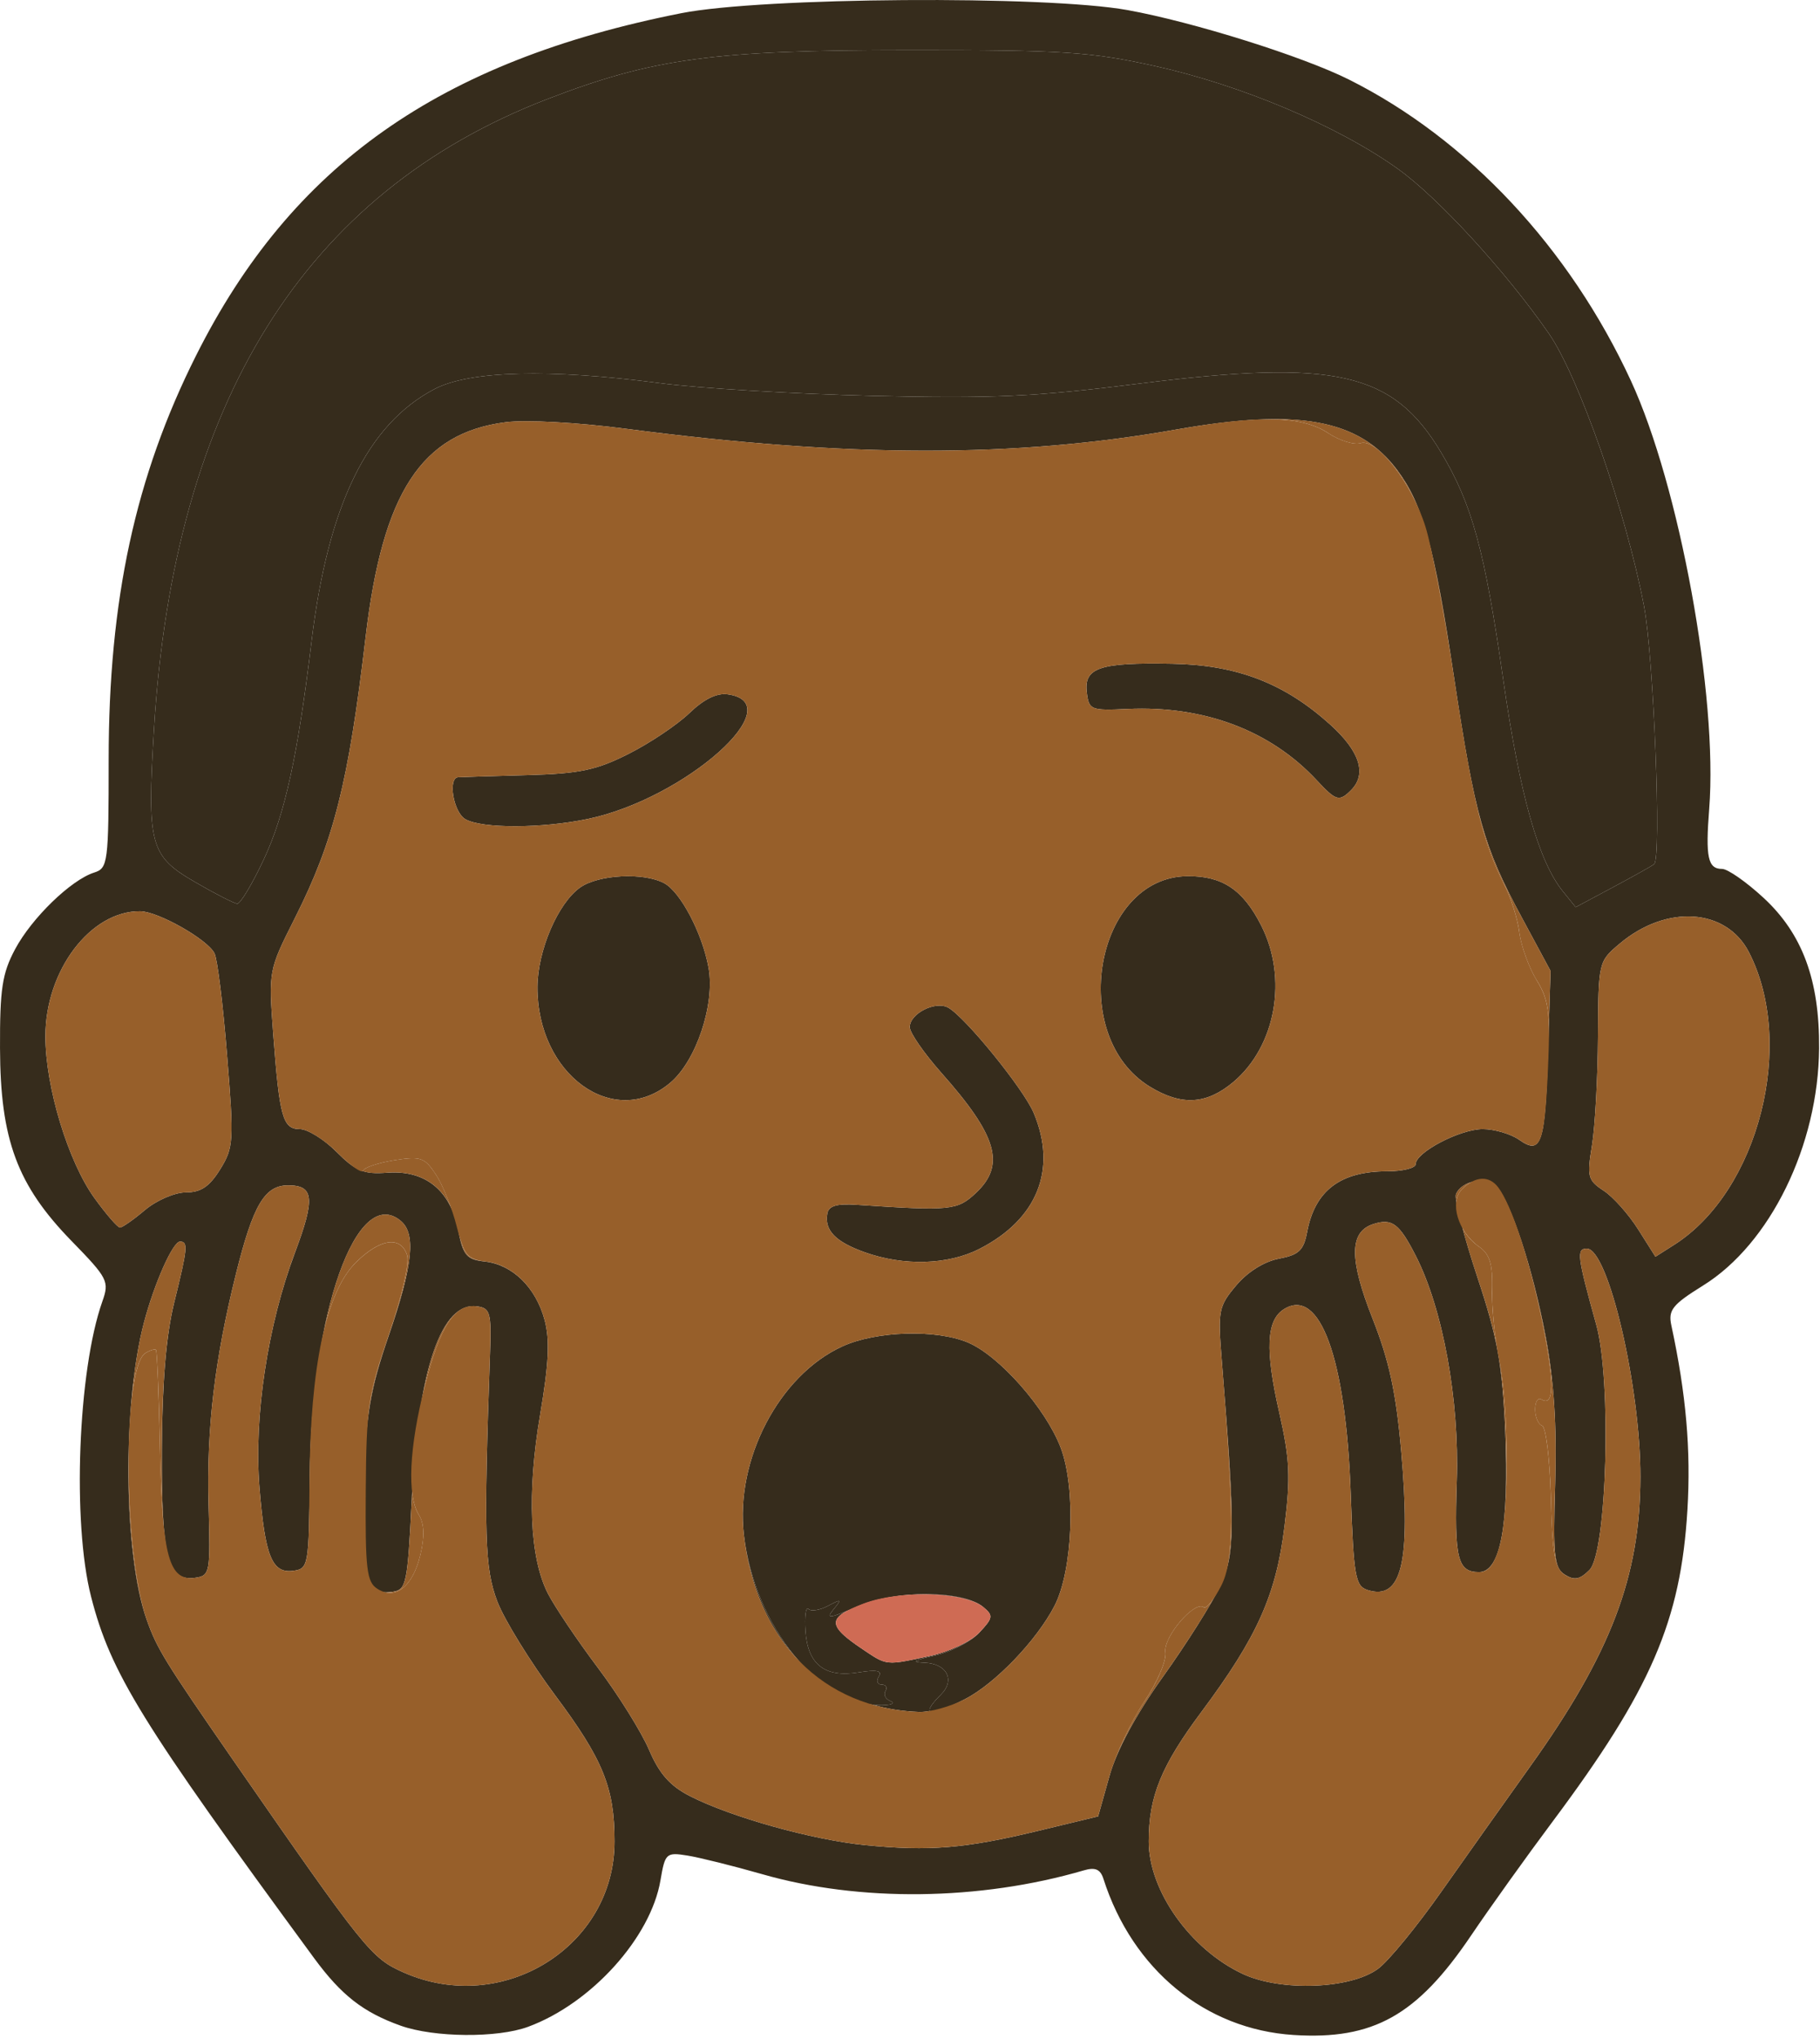 <svg xmlns="http://www.w3.org/2000/svg" width="259" height="290" fill="none" viewBox="0 0 259 290"><path fill="#362c1c" d="M37.542 122.214c-1.64 3.5-3.34 6.33-3.78 6.3s-3.15-1.41-6.02-3.08c-6.4-3.7-6.83-5.3-5.83-21.71 2.82-46.46 21.44-76.3 55.89-89.6 15.11-5.83 23.66-6.99 51.66-7 21.72-.01 25.66.24 34.74 2.23 12.38 2.72 26.12 8.52 34.7 14.64 5.72 4.08 15.37 14.59 21.48 23.39 4.31 6.21 11.03 25.43 13.58 38.85 1.37 7.27 2.5 35.77 1.44 36.66-.24.21-2.85 1.67-5.8 3.25l-5.37 2.87-1.83-2.26c-3.46-4.28-6.12-13.72-8.47-30.03-2.66-18.52-4.44-25.02-8.87-32.41-6.84-11.41-14.99-13.26-42.92-9.76-14.91 1.87-20.99 2.15-37.97 1.74-11.11-.27-24.71-1.08-30.21-1.8-15.81-2.08-27.16-1.78-32.14.84-9.52 4.99-15.12 16.46-17.47 35.74-1.99 16.45-3.8 24.72-6.81 31.14m99.78 119.43c-5.18 2.64-6.46 2.39-3.4-.67 2.03-2.04.83-4.38-2.32-4.51-2-.08-1.64-.33 1.46-1.03 2.26-.5 5.09-1.96 6.29-3.24 1.98-2.11 2.03-2.44.56-3.66-2.89-2.4-12.57-2.44-17.93-.07-3.92 1.73-4.52 1.81-3.39.44 1.23-1.49 1.16-1.54-.75-.53-1.16.62-2.42.82-2.79.45-.38-.37-.57 1.04-.43 3.13.33 4.79 2.76 6.67 7.6 5.88 2.55-.41 3.35-.24 2.84.58-.4.64-.21 1.16.4 1.16s.86.409.55.909c-.31.51 0 1.151.69 1.431.69.27.28.539-.92.579-8.99.33-18.38-11.09-19.92-24.2-1.26-10.72 5.02-22.739 14.04-26.829 4.81-2.19 13.31-2.441 17.84-.541 4.46 1.88 11.06 9.351 13.2 14.951 2.19 5.74 1.73 17.48-.88 22.51-2.55 4.93-8.47 11.08-12.74 13.26"/><path fill="#362c1c" d="M57.022 288.084c-5.33-1.9-8.44-4.33-12.31-9.59-24.62-33.53-28.97-40.57-31.75-51.42-2.7-10.51-1.87-32.17 1.6-41.98 1.02-2.86.79-3.31-4.38-8.61-7.73-7.93-10.14-14.4-10.18-27.41-.03-8.42.31-10.65 2.15-14.09 2.38-4.45 7.95-9.84 11.24-10.89 1.97-.62 2.07-1.37 2.07-16.04 0-22.74 3.79-40.26 12.43-57.47 13.58-27.07 34.61-41.9 69.07-48.71 11.51-2.27 51.83-2.55 63.5-.44 9.33 1.69 24.87 6.56 31.5 9.88 16.89 8.45 31.39 23.93 40.13 42.84 6.91 14.96 12.39 44.87 11.14 60.88-.54 6.91-.19 8.54 1.84 8.54.79 0 3.42 1.83 5.86 4.08 5.56 5.12 8.01 11.73 7.94 21.42-.1 13.8-6.95 27.81-16.5 33.74-4.4 2.74-5 3.49-4.52 5.71 2.1 9.75 2.79 17.72 2.28 26.19-.94 15.8-5.19 25.61-19.2 44.36-3.7 4.95-8.92 12.24-11.59 16.19-7.69 11.38-13.91 14.86-25.26 14.14-12.56-.8-22.92-9.3-27.05-22.19-.44-1.39-1.17-1.7-2.83-1.21-14.77 4.31-31.89 4.51-45.74.53-4.12-1.18-8.92-2.37-10.65-2.65-3-.48-3.17-.33-3.82 3.51-1.38 8.16-9.85 17.54-18.85 20.85-4.37 1.61-13.37 1.53-18.12-.16m66.12-25.68c9.1.9 14.15.48 24.47-2l8.66-2.09 1.61-5.73c1.03-3.67 3.76-8.74 7.61-14.12 3.3-4.61 6.94-10.37 8.09-12.78 2.19-4.59 2.22-8.09.29-32.17-.58-7.15-.47-7.72 2.05-10.71 1.62-1.93 4-3.41 6.07-3.8 2.84-.54 3.52-1.17 4.02-3.79 1.11-5.9 4.73-8.64 11.38-8.64 2.24 0 4.07-.46 4.07-1.01 0-1.69 6.3-4.98 9.53-4.99 1.66 0 4 .68 5.18 1.51 3.19 2.24 3.72.64 4.13-12.51l.35-11.5-4.09-7.59c-5.45-10.08-6.65-14.37-9.66-34.27-2.81-18.62-4.44-24.53-8.1-29.4-5.42-7.2-14.08-8.78-31.34-5.74-22.99 4.06-46.81 4.03-78.41-.1-6.86-.9-14.25-1.3-17.09-.93-12 1.54-17.51 10-19.93 30.54-2.44 20.71-4.52 28.98-10.06 39.97-3.76 7.46-3.76 7.48-3.09 16.5.89 11.85 1.36 13.52 3.79 13.52 1.09 0 3.45 1.46 5.23 3.25 2.74 2.74 3.86 3.2 7.2 2.95 5.38-.4 8.98 2.48 10.08 8.08.73 3.71 1.19 4.26 3.81 4.55 3.94.44 7.26 3.68 8.51 8.32.76 2.83.6 6.2-.64 13.47-1.89 11.12-1.49 20.36 1.11 25.43.98 1.9 4.17 6.64 7.1 10.54 2.93 3.89 6.21 9.16 7.3 11.7 1.45 3.39 2.99 5.13 5.8 6.56 5.89 3.01 17.43 6.23 24.97 6.98m-85.6-140.19c3.01-6.42 4.82-14.69 6.81-31.14 2.35-19.28 7.95-30.75 17.47-35.74 4.98-2.62 16.33-2.92 32.14-.84 5.5.72 19.1 1.53 30.21 1.8 16.98.41 23.06.13 37.97-1.74 27.93-3.5 36.08-1.65 42.92 9.76 4.43 7.39 6.21 13.89 8.87 32.41 2.35 16.31 5.01 25.75 8.47 30.03l1.83 2.26 5.37-2.87c2.95-1.58 5.56-3.04 5.8-3.25 1.06-.89-.07-29.39-1.44-36.66-2.55-13.42-9.27-32.64-13.58-38.85-6.11-8.8-15.76-19.31-21.48-23.39-8.58-6.12-22.32-11.92-34.7-14.64-9.08-1.99-13.02-2.24-34.74-2.23-28 .01-36.55 1.17-51.66 7-34.45 13.3-53.07 43.14-55.89 89.6-1 16.41-.57 18.01 5.83 21.71 2.87 1.67 5.58 3.05 6.02 3.08s2.14-2.8 3.78-6.3m19.92 158.31c14.07 6.21 30.01-3.7 29.99-18.66 0-7.63-1.63-11.63-8.46-20.78-3.51-4.72-7.21-10.7-8.21-13.3-1.81-4.69-1.96-9.55-1.05-35.21.21-5.88.04-6.53-1.83-6.79-5.09-.73-8.41 9.01-9.3 27.29-.6 12.18-.77 13.02-2.73 13.3-4.01.57-4.69-1.88-4.17-15.05.4-10.35.96-13.67 3.62-21.4 3.45-10.03 3.91-14.47 1.69-16.31-6.25-5.19-12.75 13.12-12.94 36.46-.11 12.56-.18 13.01-2.29 13.31-3.07.44-4.07-2.02-4.86-11.87-.8-10.06 1.16-23.03 5.05-33.37 2.89-7.69 2.71-9.57-.96-9.57-3.34 0-4.98 2.77-7.41 12.5-3.07 12.32-4.22 22.06-3.92 33 .27 9.62.2 10.01-1.9 10.31-3.92.56-4.83-2.95-4.75-18.31.05-9.51.61-16.18 1.75-20.81 1.92-7.78 2.01-8.69.83-8.69-1.01 0-3.65 5.93-5.12 11.5-3.1 11.76-2.91 32.92.37 42.23 1.47 4.17 2.58 5.95 12.35 20.06 18.79 27.09 19.6 28.1 24.25 30.16m119.4.2c5.43 2.54 15.38 2.15 19.27-.75 1.48-1.1 5.52-6.03 8.98-10.95 3.47-4.92 9.12-12.89 12.57-17.71 11.54-16.11 15.73-27.08 15.76-41.24.02-12.86-4.58-32.5-7.62-32.5-1.51 0-1.37 1.08 1.34 10.83 2.2 7.88 1.52 32.39-.97 34.87-1.37 1.37-2.15 1.52-3.5.67-1.52-.96-1.69-2.57-1.38-12.99.24-8.3-.17-14.59-1.36-20.88-1.83-9.67-4.94-19.16-7-21.35-1.41-1.51-5.04-.79-5.76 1.14-.24.66 1.12 5.93 3.03 11.71 2.91 8.77 3.56 12.39 3.98 22 .57 13.28-.68 20-3.72 20-3.07 0-3.54-1.91-3.17-13 .38-11.48-1.98-24.41-5.82-31.94-2.37-4.64-3.38-5.4-6.04-4.56-3.45 1.1-3.48 4.97-.12 13.47 2.36 5.97 3.34 10.53 4.07 18.86 1.39 15.79.06 21.26-4.78 19.72-1.75-.55-1.98-1.87-2.41-13.83-.69-19.16-4.39-29.31-9.5-26.11-2.51 1.57-2.7 5.78-.66 14.73 1.5 6.6 1.61 9.16.74 16.18-1.2 9.75-3.87 15.69-11.81 26.35-5.73 7.68-7.51 12.04-7.51 18.42-.01 7.01 5.92 15.37 13.39 18.86m56.26-105.89 2.46 3.89 2.69-1.71c12-7.64 17.34-28.59 10.6-41.62-3.23-6.24-11.72-6.8-18.38-1.19-3.02 2.54-3.03 2.6-3.09 13.21-.03 5.86-.42 12.83-.85 15.48-.73 4.45-.6 4.95 1.66 6.44 1.35.88 3.56 3.36 4.91 5.5m-219.66-4.42c1.66 2.29 3.28 4.16 3.61 4.16s1.94-1.12 3.57-2.5c1.65-1.38 4.24-2.5 5.82-2.5 2.13 0 3.34-.82 4.87-3.28 1.92-3.11 1.97-3.98.98-16.25-.57-7.13-1.37-13.64-1.79-14.47-1-1.98-8.03-5.96-10.58-5.98-7.06-.06-13.48 8.41-13.48 17.78 0 7.2 3.24 17.85 7 23.04m162.06-16.54c-3.83 3.21-7.37 3.42-11.87.68-11.82-7.21-7.79-29.85 5.34-29.95 4.96-.04 7.9 1.92 10.48 7 3.82 7.48 2.1 17.17-3.95 22.27m-80.15.12c-8.01 6.74-18.95-1.16-18.89-13.64.03-5.2 2.93-11.93 6.09-14.15 2.63-1.84 9.04-2.16 11.95-.6 2.33 1.25 5.43 7.15 6.31 12.02.94 5.19-1.75 13.25-5.46 16.37m44 23.62c-4.45 2.28-10.76 2.46-16.31.48-4.18-1.49-5.76-3.12-5.33-5.52.2-1.09 1.36-1.43 4.25-1.23 13.34.89 14.24.8 16.9-1.69 4.24-3.99 3.05-8.11-4.94-17.1-2.46-2.78-4.48-5.69-4.48-6.48 0-1.93 3.67-3.79 5.48-2.77 2.45 1.37 10.74 11.58 12.17 14.99 3.36 8.01.51 15.12-7.74 19.32m-55.71-61.15c-6.56 1.37-15.12 1.39-17.45.03-1.7-.99-2.51-5.88-1-5.96.41-.03 4.8-.16 9.75-.3 7.54-.21 9.89-.7 14.5-3.03 3.02-1.52 6.91-4.13 8.63-5.78 2.09-2.01 3.93-2.91 5.49-2.68 9.14 1.29-6.07 14.82-19.92 17.72m108.6-4.09c-1.68 1.68-2.13 1.55-4.88-1.41-6.59-7.08-16.02-10.64-26.92-10.14-5.29.24-5.51.15-5.81-2.41-.4-3.47 1.87-4.22 12.19-4.02 9.23.18 15.95 2.77 22.49 8.68 4.19 3.79 5.21 7.02 2.93 9.3m-69.83 121.95c1.67 1.13 2.54 1.76 3.51 2 1.28.32 2.72-.03 6.35-.81 2.75-.59 5.83-2.04 7.06-3.32-1.2 1.28-4.03 2.74-6.29 3.24-3.1.7-3.46.95-1.46 1.03 3.15.13 4.35 2.47 2.32 4.51-1.27 1.27-1.79 2.05-1.6 2.35-.6.11-1.14.16-1.57.14-2.32-.09-4.53-.44-6.59-1.03q.81.09 1.62.059c1.2-.04 1.61-.309.92-.579-.69-.28-1-.921-.69-1.431.31-.5.06-.909-.55-.909s-.8-.52-.4-1.16c.51-.82-.29-.99-2.84-.58-4.84.79-7.27-1.09-7.6-5.88-.14-2.09.05-3.5.43-3.13.37.37 1.63.17 2.79-.45 1.91-1.01 1.98-.96.75.53-.96 1.17-.67 1.28 1.87.22-2.54 1.39-1.84 2.61 1.97 5.2m-9.14 1.43c-3.98-4.3-6.59-10.251-7.43-17.461.79 6.72 3.64 12.991 7.43 17.461m16.23-8.97c4.31-.31 8.62.28 10.39 1.75.01 0 .01.01.02.01-1.69-1.39-6.11-2.01-10.41-1.76"/><path fill="#975f2a" d="M18.692 199.314c.36-4.16.96-8.05 1.8-11.24 1.47-5.57 4.11-11.5 5.12-11.5 1.18 0 1.09.91-.83 8.69-1.14 4.63-1.7 11.3-1.75 20.81-.02 4.56.04 8.08.25 10.75-.27-2.65-.42-6.14-.51-10.65-.16-7.65-.42-14.04-.58-14.2s-.83.05-1.5.46c-.95.59-1.62 3.21-2 6.88m27.44-10.28c2.45-11.92 6.72-18.87 10.88-15.42 2.22 1.84 1.76 6.28-1.69 16.31-1.55 4.51-2.39 7.52-2.9 11.3.4-3.76 1.21-6.47 2.93-11.45 1.82-5.26 2.94-10.15 2.59-11.25-.89-2.83-3.88-2.39-7.34 1.06-1.89 1.9-3.39 5.07-4.47 9.45m175.59 33.77c-.64-1.37-.87-4.04-1.02-9.84-.15-5.44-.71-10.04-1.25-10.22-.55-.19-.99-1.23-.99-2.31 0-1.09.4-1.73.9-1.42 1.83 1.13 1.87-2.37.12-11.03-.59-2.88-1.26-5.68-1.97-8.22.91 3.17 1.76 6.73 2.44 10.31 1.19 6.29 1.6 12.58 1.36 20.88-.22 7.51-.19 10.44.41 11.85m-1.31-77.01c-.09-3.1-.57-4.51-1.74-6.41-1.11-1.82-2.22-4.9-2.47-6.84s-1.23-5.02-2.18-6.85c-1.82-3.52-3.1-7.29-4.42-13.68 1.63 7.71 3.38 11.84 6.96 18.47l4.09 7.59zm-61.87 104.82c1.08-2.89 2.79-6.35 4.26-8.54 1.87-2.78 3.22-5.93 3.04-7.1-.33-2.13 4.14-7.38 5.45-6.4.24.18.77-.31 1.39-1.18-1.62 2.85-4.52 7.33-7.19 11.07-3.2 4.47-5.63 8.73-6.95 12.15m-106.92-84.06c.03-.02.04-.04.05-.07.16-.45 2.16-1.11 4.44-1.48 3.76-.59 4.32-.4 5.93 2.06.64.97 1.43 2.72 2.08 4.52-1.69-3.43-4.81-5.12-9.02-4.81-1.48.11-2.53.09-3.48-.22m161.37 24.88c-.58-2.92-1.44-5.85-2.77-9.86-.82-2.49-1.55-4.89-2.08-6.86a8 8 0 0 0 2.36 2.6c1.5 1.05 1.93 2.46 1.84 6.07-.05 2.04.23 5.31.65 8.05m-154.35 20.76c.16 1.37.48 2.46.96 3.23.77 1.24.85 3.05.23 5.64-.91 3.87-2.83 5.88-4.97 5.38.31.01.65-.02 1.01-.07 1.96-.28 2.13-1.12 2.73-13.3.01-.29.02-.59.04-.88m142.87-140.69c-2.34-4.96-5.99-9.08-7.9-8.48-.91.29-3-.37-4.65-1.46-2.04-1.34-4.81-1.98-8.88-1.94 9.24-.26 14.82 2.01 18.72 7.19 1.04 1.39 1.92 2.86 2.71 4.69m12.62 143.66c.24-3.05.27-6.91.07-11.59-.19-4.22-.42-7.28-.86-10.14v.03c1.09 5.23 1.35 15.17.79 21.7m-148.92-28.68c-1.79 1.36-3.24 4.7-4.75 10.57-.09.39-.19.77-.28 1.15 1.17-6.19 2.87-10.17 5.03-11.72m109.59 35.73c.64-3.8.48-10.19-.46-22.71 1.06 13.72 1.23 19.15.46 22.71m-156.5-15.33c-.09 8.44.78 18.36 2.56 23.42-1.86-5.28-2.73-14.39-2.56-23.42m189.77-37.78c-.46.46-.73 1.06-.83 1.74-.08-.5-.1-.84-.05-.98.31-.82 1.15-1.43 2.11-1.73-.41.24-.82.56-1.23.97m-142.63 6.95c.78 2.61 1.48 3.11 3.62 3.35 2.13.24 4.08 1.33 5.62 3.03-1.55-1.7-3.53-2.79-5.69-3.03-2.31-.26-2.94-.71-3.55-3.35m141.22-81.44c-.87-5.56-1.88-11.17-2.7-15.11.86 3.79 1.71 8.64 2.7 15.11m-159.22 68.77c.2.18.39.36.58.55.58.58 1.14 1.09 1.64 1.51-.53-.42-1.1-.95-1.76-1.62-.15-.15-.3-.3-.46-.44m176.65 61.09c-.43-.01-.87-.19-1.4-.52-.14-.09-.26-.19-.38-.3.11.11.24.2.38.29.53.33.97.51 1.4.53"/><path fill="#975f2a" d="M123.142 262.404c-7.54-.75-19.08-3.97-24.97-6.98-2.81-1.43-4.35-3.17-5.8-6.56-1.09-2.54-4.37-7.81-7.3-11.7-2.93-3.9-6.12-8.64-7.1-10.54-2.6-5.07-3-14.31-1.11-25.43 1.24-7.27 1.4-10.64.64-13.47-1.24-4.61-4.56-7.88-8.44-8.32-2.52-.29-3.04-.93-4.07-4.98-.64-2.56-1.97-5.87-2.95-7.36-1.61-2.46-2.17-2.65-5.93-2.06-2.28.37-4.28 1.03-4.44 1.48s-1.8-.7-3.65-2.55-4.26-3.36-5.35-3.36c-2.43 0-2.9-1.67-3.79-13.52-.67-9.02-.67-9.04 3.09-16.5 5.54-10.99 7.62-19.26 10.06-39.97 2.42-20.54 7.93-29 19.93-30.54 2.84-.37 10.23.03 17.09.93 31.6 4.13 55.42 4.16 78.41.1 11.75-2.07 17.82-1.93 21.5.49 1.65 1.09 3.74 1.75 4.65 1.46 2.34-.74 7.28 5.62 9.25 11.9.89 2.83 2.73 12.57 4.1 21.65 2.58 17.06 4.12 23.42 7.06 29.12.95 1.83 1.93 4.91 2.18 6.85s1.36 5.02 2.47 6.84c1.74 2.84 1.97 4.59 1.62 12.5-.48 10.91-1.06 12.34-4.12 10.2-1.18-.83-3.52-1.51-5.18-1.51-3.23.01-9.53 3.3-9.53 4.99 0 .55-1.83 1.01-4.07 1.01-6.65 0-10.27 2.74-11.38 8.64-.5 2.62-1.18 3.25-4.02 3.79-2.07.39-4.45 1.87-6.07 3.8-2.52 2.99-2.63 3.56-2.05 10.71 1.78 21.92 1.76 28.45-.11 32.06-.99 1.92-2.1 3.28-2.47 3-1.31-.98-5.78 4.27-5.45 6.4.18 1.17-1.17 4.32-3.04 7.1-1.85 2.75-4.08 7.53-4.95 10.62l-1.58 5.62-8.66 2.09c-10.32 2.48-15.37 2.9-24.47 2m53.72 18.32c-7.47-3.49-13.4-11.85-13.39-18.86 0-6.38 1.78-10.74 7.51-18.42 7.94-10.66 10.61-16.6 11.81-26.35.87-7.02.76-9.58-.74-16.18-2.04-8.95-1.85-13.16.66-14.73 5.11-3.2 8.81 6.95 9.5 26.11.43 11.96.66 13.28 2.41 13.83 4.84 1.54 6.17-3.93 4.78-19.72-.73-8.33-1.71-12.89-4.07-18.86-3.36-8.5-3.33-12.37.12-13.47 2.66-.84 3.67-.08 6.04 4.56 3.84 7.53 6.2 20.46 5.82 31.94-.37 11.08.1 13 3.16 13 1.34 0 2.2-1.1 2.94-3.75 1.37-4.95 1.34-19.6-.07-26.36-.61-2.97-1.06-7.5-1-10.08.09-3.61-.34-5.02-1.84-6.07-3.04-2.13-4.29-6.35-2.43-8.21 1.86-1.85 3.81-1.96 5.11-.28 1.92 2.49 4.53 10.44 6.3 19.16 1.75 8.66 1.71 12.16-.12 11.03-.5-.31-.9.33-.9 1.42 0 1.08.44 2.12.99 2.31.54.18 1.1 4.78 1.25 10.22.21 8.11.57 10.09 1.99 10.99 1.34.84 2.13.69 3.5-.68 2.49-2.48 3.17-26.99.97-34.87-2.71-9.75-2.85-10.83-1.34-10.83 3.04 0 7.64 19.64 7.62 32.5-.03 14.16-4.22 25.13-15.76 41.24-3.45 4.82-9.1 12.79-12.57 17.71-3.46 4.92-7.5 9.85-8.98 10.95-3.89 2.9-13.84 3.29-19.27.75m-119.4-.2c-4.65-2.06-5.46-3.07-24.25-30.16-9.77-14.11-10.88-15.89-12.35-20.06-3.33-9.45-3.45-35.84-.17-37.87.67-.41 1.34-.62 1.5-.46s.42 6.55.58 14.2c.31 15.17 1.29 18.74 5.01 18.21 2.1-.3 2.17-.69 1.9-10.31-.3-10.94.85-20.68 3.92-33 2.43-9.73 4.07-12.5 7.41-12.5 3.67 0 3.85 1.88.96 9.57-3.89 10.34-5.85 23.31-5.05 33.37.79 9.85 1.79 12.31 4.86 11.87 2.1-.3 2.18-.75 2.26-12.81.11-16.23 2.34-26.77 6.56-30.99 3.46-3.45 6.45-3.89 7.34-1.06.35 1.1-.77 5.99-2.59 11.25-2.94 8.51-3.22 10.39-3.3 22.18-.08 11.24.13 13.03 1.66 14 2.58 1.64 5.05-.34 6.12-4.89.62-2.59.54-4.4-.23-5.64-1.7-2.73-1.38-9.59.86-18.37 2.19-8.56 4.28-11.73 7.44-11.27 1.87.26 2.04.91 1.83 6.79-.91 25.66-.76 30.52 1.05 35.21 1 2.6 4.7 8.58 8.21 13.3 6.83 9.15 8.46 13.15 8.46 20.78.02 14.96-15.92 24.87-29.99 18.66m79.86-38.88c4.27-2.18 10.19-8.33 12.74-13.26 2.61-5.03 3.07-16.77.88-22.51-2.14-5.6-8.74-13.071-13.2-14.951-4.53-1.9-13.03-1.649-17.84.541-9.02 4.09-15.3 16.109-14.04 26.829 1.77 15.07 11.24 24.651 24.89 25.171 1.53.06 4.49-.76 6.57-1.82m95.8-66.81c-1.35-2.14-3.56-4.62-4.91-5.5-2.26-1.49-2.39-1.99-1.66-6.44.43-2.65.82-9.62.85-15.48.06-10.61.07-10.67 3.09-13.21 6.66-5.61 15.15-5.05 18.38 1.19 6.74 13.03 1.4 33.98-10.6 41.62l-2.69 1.71zm-219.66-4.42c-3.76-5.19-7-15.84-7-23.04 0-9.37 6.42-17.84 13.48-17.78 2.55.02 9.58 4 10.58 5.98.42.83 1.22 7.34 1.79 14.47.99 12.27.94 13.14-.98 16.25-1.53 2.46-2.74 3.28-4.87 3.28-1.58 0-4.17 1.12-5.82 2.5-1.63 1.38-3.24 2.5-3.57 2.5s-1.95-1.87-3.61-4.16m162.06-16.54c6.05-5.1 7.77-14.79 3.95-22.27-2.58-5.08-5.52-7.04-10.48-7-13.13.1-17.16 22.74-5.34 29.95 4.5 2.74 8.04 2.53 11.87-.68m-80.15.12c3.71-3.12 6.4-11.18 5.46-16.37-.88-4.87-3.98-10.77-6.31-12.02-2.91-1.56-9.32-1.24-11.95.6-3.16 2.22-6.06 8.95-6.09 14.15-.06 12.48 10.88 20.38 18.89 13.64m44 23.62c8.25-4.2 11.1-11.31 7.74-19.32-1.43-3.41-9.72-13.62-12.17-14.99-1.81-1.02-5.48.84-5.48 2.77 0 .79 2.02 3.7 4.48 6.48 7.99 8.99 9.18 13.11 4.94 17.1-2.66 2.49-3.56 2.58-16.9 1.69-2.89-.2-4.05.14-4.25 1.23-.43 2.4 1.15 4.03 5.33 5.52 5.55 1.98 11.86 1.8 16.31-.48m-55.71-61.15c13.85-2.9 29.06-16.43 19.92-17.72-1.56-.23-3.4.67-5.49 2.68-1.72 1.65-5.61 4.26-8.63 5.78-4.61 2.33-6.96 2.82-14.5 3.03-4.95.14-9.34.27-9.75.3-1.51.08-.7 4.97 1 5.96 2.33 1.36 10.89 1.34 17.45-.03m108.6-4.09c2.28-2.28 1.26-5.51-2.93-9.3-6.54-5.91-13.26-8.5-22.49-8.68-10.32-.2-12.59.55-12.19 4.02.3 2.56.52 2.65 5.81 2.41 10.9-.5 20.33 3.06 26.92 10.14 2.75 2.96 3.2 3.09 4.88 1.41"/><path fill="#cf6b54" d="M122.432 234.324c-4.74-3.21-4.66-4.32.45-6.27 5.13-1.96 14.42-1.69 17.05.5 1.45 1.19 1.39 1.54-.56 3.61-1.21 1.29-4.31 2.76-7.08 3.35-3.63.78-5.07 1.13-6.35.81-.97-.24-1.84-.87-3.51-2"/></svg>